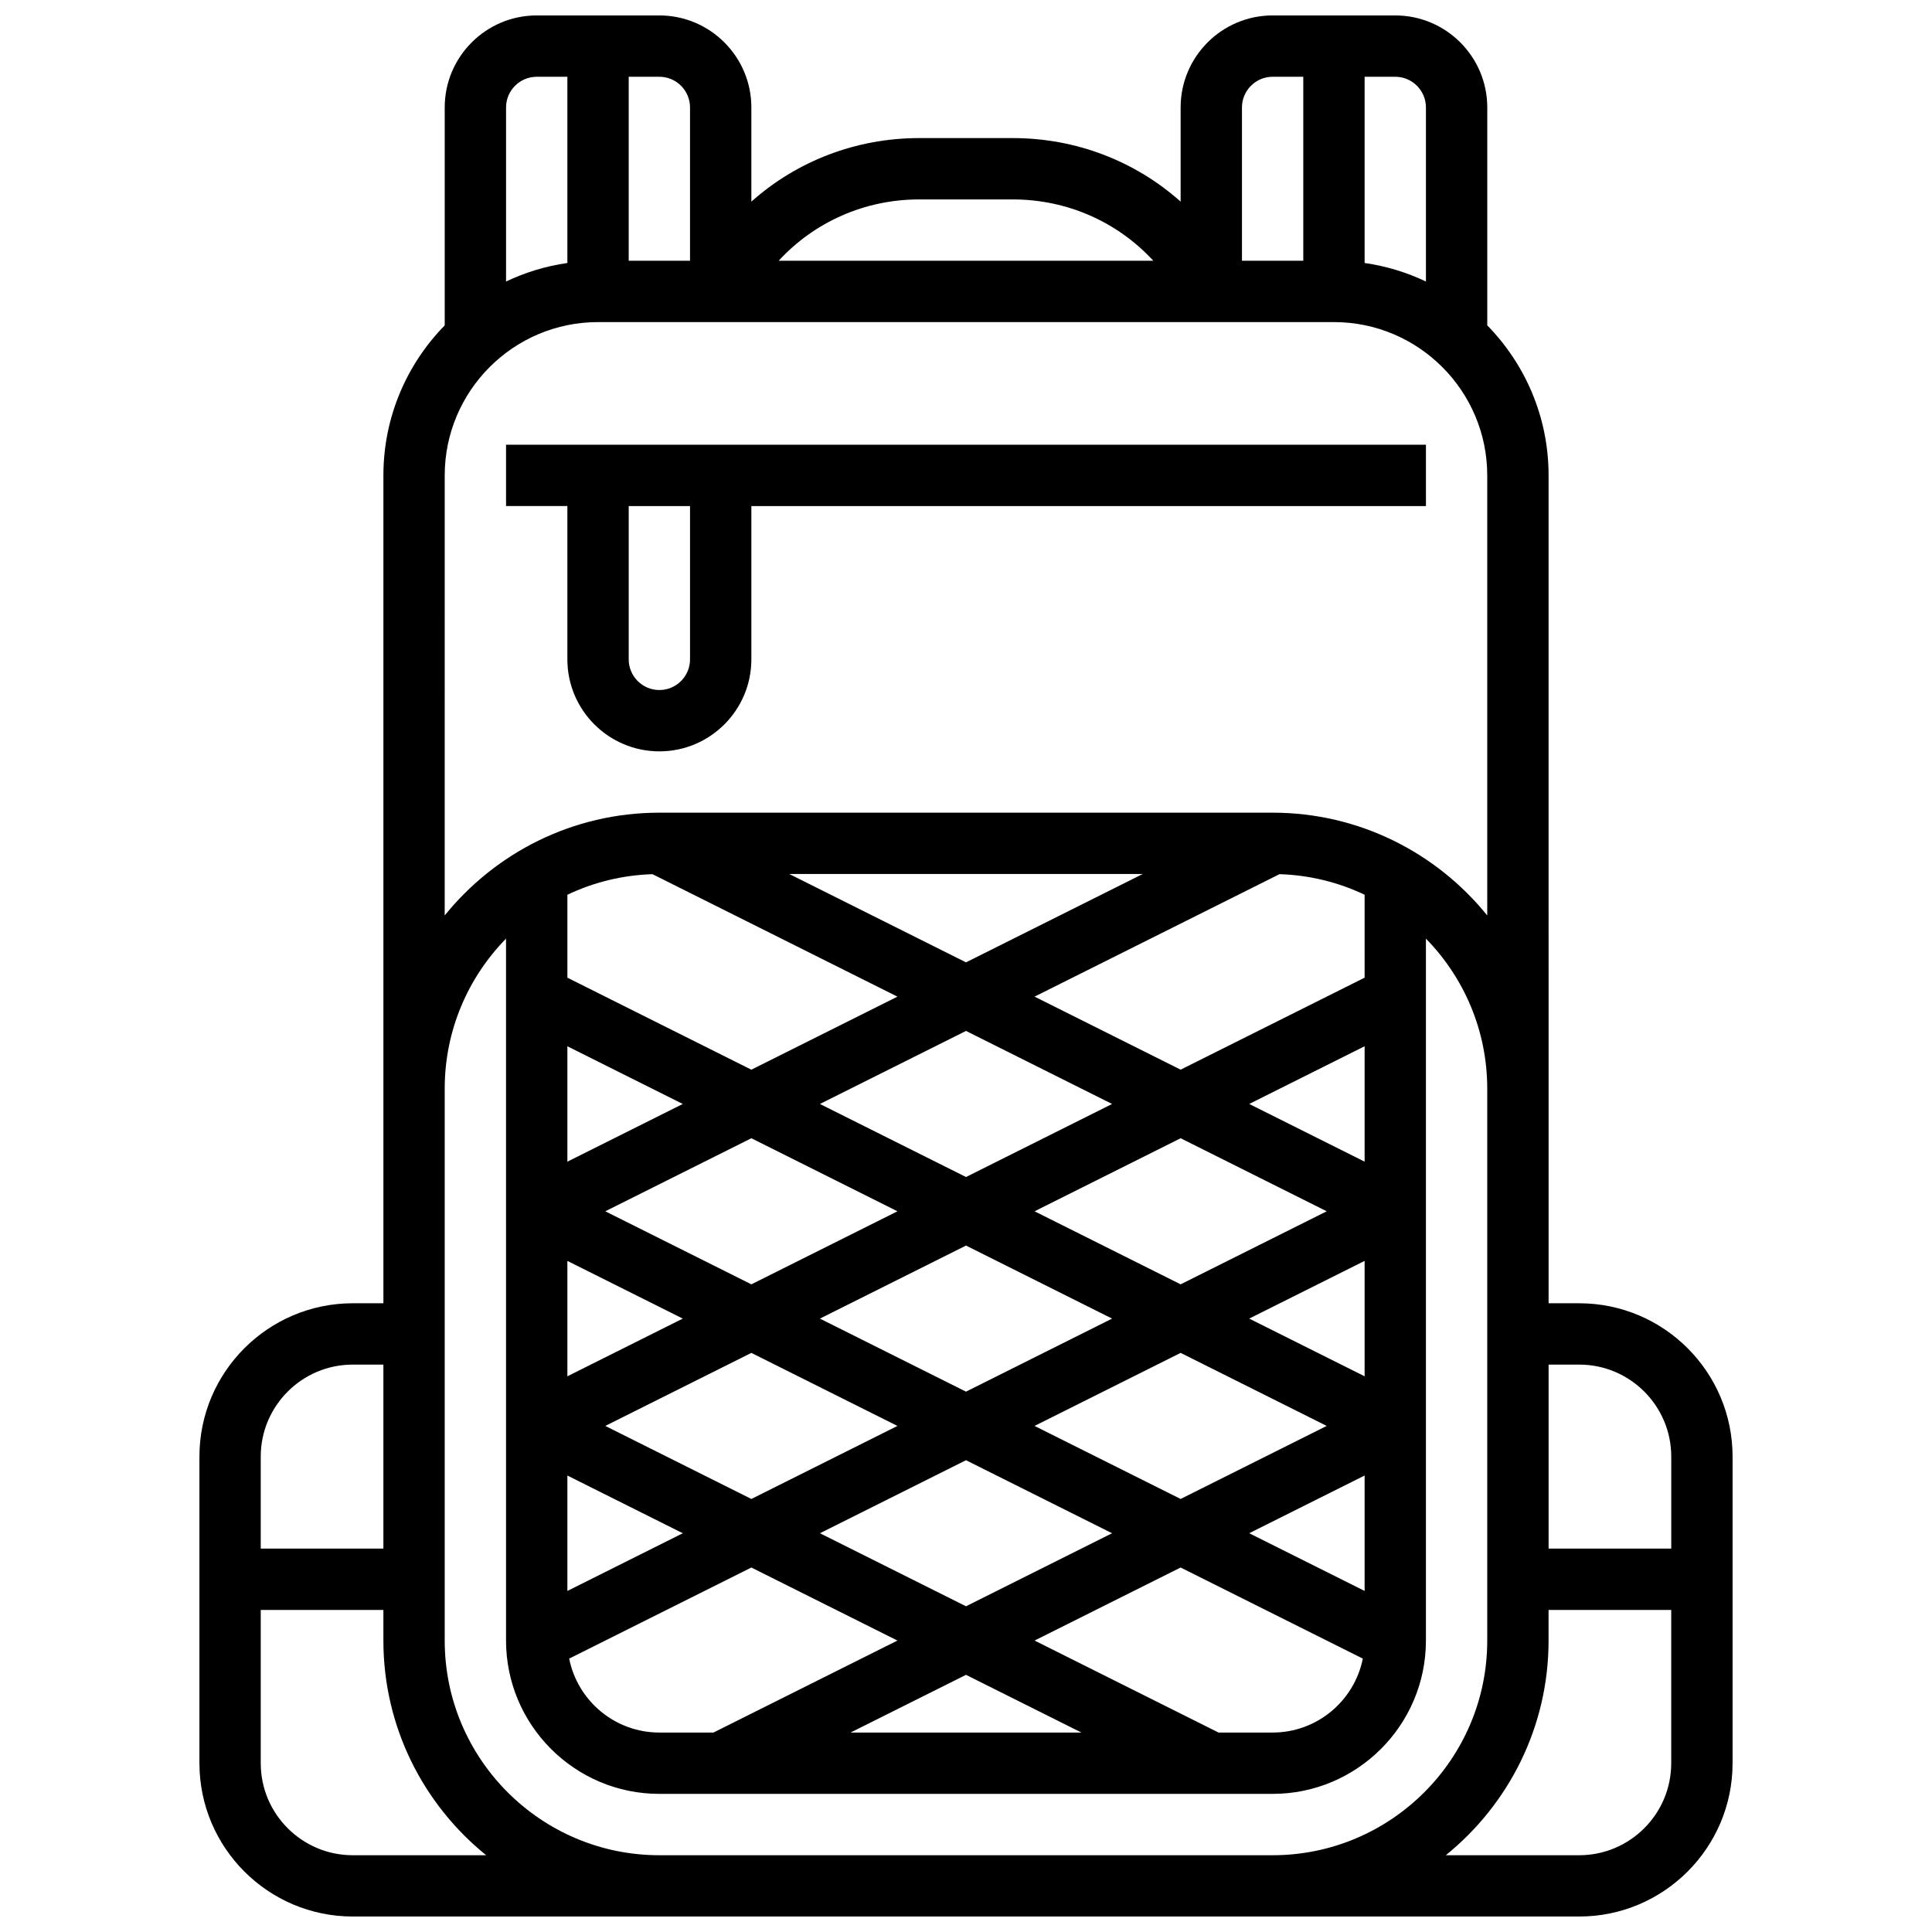 <?xml version="1.0" encoding="UTF-8"?>
<!-- Uploaded to: ICON Repo, www.iconrepo.com, Generator: ICON Repo Mixer Tools -->
<svg width="800px" height="800px" version="1.1" viewBox="144 144 512 512" xmlns="http://www.w3.org/2000/svg">
 <defs>
  <clipPath id="a">
   <path d="m196 148.09h408v503.81h-408z"/>
  </clipPath>
 </defs>
 <g clip-path="url(#a)">
  <path d="m562.52 489.38h-8.125v-56.879l-0.004-162.52c0-15.461-6.207-29.492-16.25-39.754v-57.758c0-13.441-10.938-24.379-24.379-24.379h-32.504c-13.441 0-24.379 10.938-24.379 24.379v24.965c-12.004-10.699-27.676-16.84-44.465-16.84h-24.828c-16.789 0-32.461 6.141-44.469 16.84v-24.965c0-13.441-10.938-24.379-24.379-24.379h-32.504c-13.441 0-24.379 10.938-24.379 24.379v57.758c-10.043 10.262-16.25 24.293-16.25 39.754v219.4h-8.125c-22.402 0-40.629 18.227-40.629 40.629v81.258c0 22.402 18.227 40.629 40.629 40.629h325.04c22.402 0 40.629-18.227 40.629-40.629v-81.258c0.004-22.402-18.223-40.629-40.625-40.629zm0 16.254c13.441 0 24.379 10.934 24.379 24.379v24.379h-32.504v-48.754zm-40.633-333.16v46.129c-5.055-2.406-10.516-4.086-16.25-4.91v-49.348h8.125c4.481 0 8.125 3.648 8.125 8.129zm-40.629-8.129h8.125v48.754h-16.25v-40.625c0-4.481 3.644-8.129 8.125-8.129zm-93.676 32.504h24.828c14.445 0 27.797 6.004 37.227 16.25h-99.281c9.434-10.246 22.785-16.25 37.227-16.25zm-60.719-24.375v40.629h-16.25v-48.758h8.125c4.481 0 8.125 3.648 8.125 8.129zm-40.629-8.129h8.125v49.348c-5.734 0.824-11.199 2.504-16.25 4.91v-46.129c0-4.481 3.644-8.129 8.125-8.129zm-24.379 105.64c0-22.402 18.227-40.629 40.629-40.629h195.02c22.402 0 40.629 18.227 40.629 40.629v116.62c-13.414-16.598-33.922-27.238-56.879-27.238h-162.52c-22.957 0-43.465 10.641-56.883 27.238zm55.059 105.68 64.914 32.457-38.711 19.355-48.754-24.379v-21.98c6.871-3.273 14.504-5.199 22.551-5.453zm36.246-0.047h93.676l-46.836 23.418zm-58.801 45.652 30.586 15.293-30.586 15.293zm48.758 24.375 38.711 19.359-38.711 19.355-38.711-19.355zm-48.758 32.504 30.586 15.293-30.586 15.293zm0 56.883 30.586 15.293-30.586 15.293zm10.047-13.148 38.711-19.355 38.711 19.355-38.711 19.355zm95.594 9.086 38.711 19.355-38.711 19.355-38.711-19.355zm18.168-9.086 38.711-19.355 38.711 19.355-38.711 19.355zm-18.168-9.082-38.711-19.359 38.711-19.355 38.711 19.355zm18.168-47.797 38.711-19.359 38.711 19.359-38.711 19.355zm-18.168-9.086-38.711-19.355 38.711-19.355 38.711 19.355zm-56.883 103.49 38.711 19.355-48.754 24.379h-14.336c-11.805 0-21.672-8.434-23.902-19.594zm56.883 28.441 30.582 15.293h-61.172zm66.926 15.293-48.754-24.379 38.707-19.355 48.281 24.141c-2.231 11.156-12.098 19.594-23.902 19.594zm38.711-37.527-30.586-15.293 30.586-15.293zm0-56.883-30.586-15.293 30.586-15.293zm0-56.879-30.586-15.293 30.586-15.293zm0-48.758-48.754 24.379-38.715-19.355 64.914-32.457c8.047 0.258 15.68 2.18 22.551 5.453zm-268.16 102.54h8.125v48.754h-32.504v-24.379c0-13.441 10.938-24.375 24.379-24.375zm0 130.02c-13.441 0-24.379-10.934-24.379-24.379v-40.629h32.504v8.125c0 22.957 10.641 43.465 27.238 56.883zm81.258 0c-31.363 0-56.883-25.516-56.883-56.883v-146.27c0-15.461 6.207-29.492 16.25-39.754l0.004 186.02c0 22.402 18.227 40.629 40.629 40.629h162.52c22.402 0 40.629-18.227 40.629-40.629v-186.02c10.043 10.262 16.25 24.293 16.25 39.754v146.27c0 31.363-25.516 56.883-56.883 56.883zm243.78 0h-35.363c16.594-13.418 27.234-33.926 27.234-56.883v-8.125h32.504v40.629c0 13.441-10.934 24.379-24.375 24.379z"/>
 </g>
 <path d="m294.36 318.74c0 13.441 10.938 24.379 24.379 24.379 13.441 0 24.379-10.938 24.379-24.379v-40.629h178.77v-16.25l-243.78-0.004v16.25h16.25zm32.504 0c0 4.481-3.644 8.125-8.125 8.125s-8.125-3.644-8.125-8.125v-40.629h16.25z"/>
</svg>
